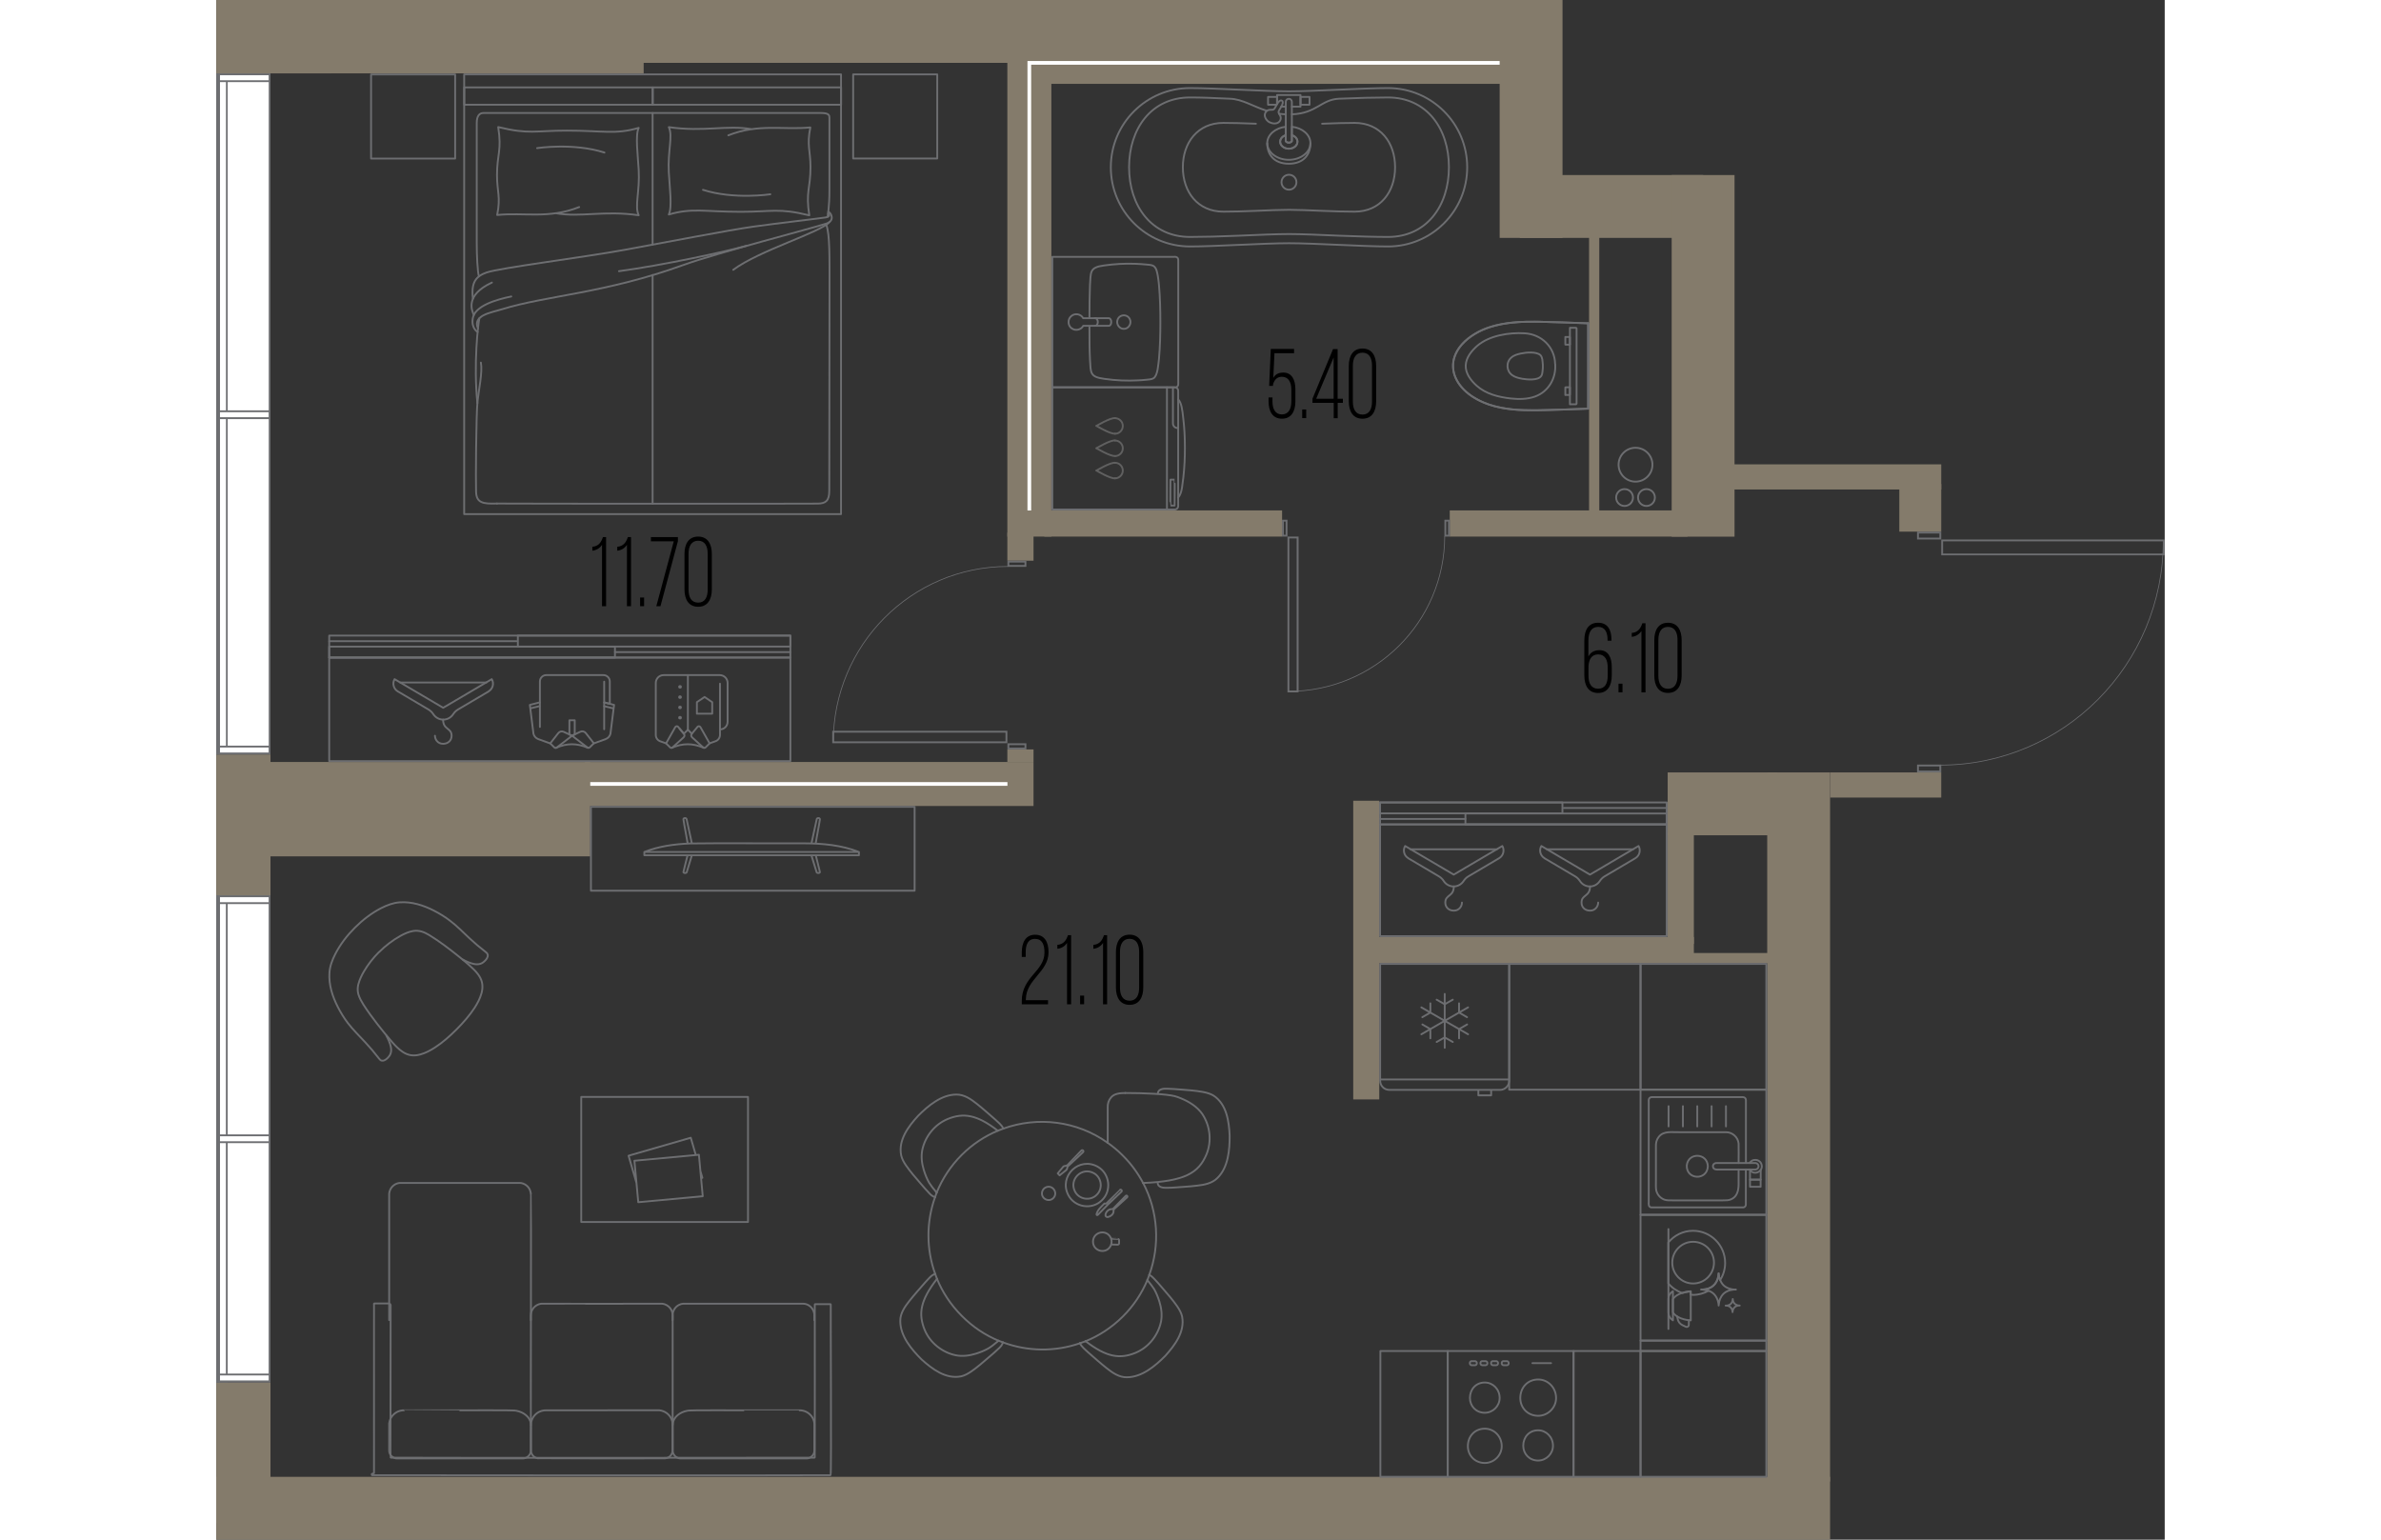 <?xml version="1.0" encoding="UTF-8"?><svg xmlns="http://www.w3.org/2000/svg" viewBox="0 0 263.47 208.2" width="883" height="571"><rect x="0" y="0" width="263.47" height="208.2" fill="#333333" stroke="none"/><defs><style>.cls-1{fill:#6d6e71;}.cls-1,.cls-2,.cls-3,.cls-4{stroke-width:0px;}.cls-2{fill:#000;}.cls-5{stroke:#606060;}.cls-5,.cls-6{stroke-linecap:round;stroke-width:.25px;}.cls-5,.cls-6,.cls-7,.cls-8{fill:none;}.cls-5,.cls-6,.cls-8{stroke-linejoin:round;}.cls-3{fill:#847b6b;}.cls-6,.cls-9,.cls-8{stroke:#6d6e71;}.cls-7{stroke:#fff;}.cls-7,.cls-9{stroke-miterlimit:10;stroke-width:.5px;}.cls-9,.cls-4{fill:#fff;}.cls-8{stroke-width:.1px;}</style></defs><g id="_стены"><rect class="cls-3" x="167.47" y="50.11" width="37.7" height="1.38" transform="translate(237.12 -135.52) rotate(90)"/><rect class="cls-3" x="199.65" y="128.86" width="10.23" height="1.38" transform="translate(409.54 259.11) rotate(180)"/><rect class="cls-3" x="0" y="186.93" width="7.33" height="19.05"/><rect class="cls-3" x="0" y="102.02" width="7.33" height="19.05"/><rect class="cls-3" x="0" y="199.7" width="218.22" height="8.5"/><rect class="cls-3" x="209.72" y="104.45" width="8.5" height="95.89"/><rect class="cls-3" x="173.54" width="8.5" height="32.17"/><rect class="cls-3" x="184.41" y="15.53" width="8.5" height="24.79" transform="translate(216.58 -160.74) rotate(90)"/><rect class="cls-3" x="196.8" y="23.67" width="8.5" height="48.9"/><rect class="cls-3" x="6.73" y="103.04" width="43.83" height="12.76"/><rect class="cls-3" x="49.85" y="103.04" width="60.66" height="5.95"/><rect class="cls-3" width="57.79" height="9.92"/><rect class="cls-3" x="7.34" y="4.25" width="8.22" height="5.67"/><rect class="cls-3" x="57.14" width="50.4" height="8.5"/><rect class="cls-3" x="106.43" width="69.51" height="8.5"/><rect class="cls-3" x="106.97" y="7.01" width="5.95" height="65.55"/><rect class="cls-3" x="112.57" y="8.51" width="62.86" height="2.83"/><rect class="cls-3" x="106.97" y="101.34" width="3.54" height="1.7"/><rect class="cls-3" x="106.97" y="72.03" width="3.54" height="3.79"/><rect class="cls-3" x="111.97" y="69.02" width="32.15" height="3.54"/><rect class="cls-3" x="166.79" y="69.02" width="32.15" height="3.54"/><rect class="cls-3" x="204.84" y="62.79" width="28.41" height="3.4"/><rect class="cls-3" x="227.58" y="65.45" width="5.67" height="6.44"/><rect class="cls-3" x="153.74" y="108.28" width="3.52" height="40.39"/><rect class="cls-3" x="156.75" y="126.71" width="43.05" height="3.54"/><rect class="cls-3" x="196.26" y="104.45" width="14.83" height="8.5"/><rect class="cls-3" x="196.26" y="112.62" width="3.54" height="15.01"/><rect class="cls-3" x="218.23" y="104.45" width="15.02" height="3.4"/></g><g id="_акустические_перегородки"><line class="cls-7" x1="50.57" y1="106.01" x2="106.98" y2="106.01"/><polyline class="cls-7" points="173.54 8.5 109.94 8.5 109.94 8.52 109.94 69.03"/></g><g id="_окна"><rect class="cls-4" x=".13" y="121.19" width="7.08" height="65.61"/><path class="cls-1" d="M.25,121.32h6.83s0,65.36,0,65.36H.25s0-65.36,0-65.36M0,121.07v65.86s7.33,0,7.33,0v-65.86s-7.33,0-7.33,0H0Z"/><rect class="cls-4" x=".13" y="121.19" width="1.3" height="65.61"/><path class="cls-1" d="M.25,121.32h1.05s0,65.36,0,65.36H.25s0-65.36,0-65.36M0,121.07v65.86s1.54,0,1.54,0v-65.86s-1.54,0-1.54,0H0Z"/><polygon class="cls-4" points=".12 186.8 .13 185.87 7.21 185.87 7.21 186.8 .12 186.8"/><path class="cls-1" d="M.25,185.99h6.83s0,.68,0,.68H.25s0-.68,0-.68M0,185.74v1.18s7.33,0,7.33,0v-1.18s-7.33,0-7.33,0H0Z"/><rect class="cls-4" x="3.2" y="118.12" width=".93" height="7.08" transform="translate(-117.99 125.2) rotate(-89.94)"/><path class="cls-1" d="M.25,121.32h6.83s0,.68,0,.68H.25s0-.68,0-.68M0,121.07v1.18s7.33,0,7.33,0v-1.18s-7.33,0-7.33,0H0Z"/><rect class="cls-4" x="3.2" y="150.45" width=".93" height="7.08" transform="translate(-150.33 157.5) rotate(-89.94)"/><path class="cls-1" d="M.25,153.65h6.83s0,.68,0,.68H.25s0-.68,0-.68M0,153.4v1.18s7.33,0,7.33,0v-1.18s-7.33,0-7.33,0H0Z"/><line class="cls-9" x1=".25" y1="186.92" x2=".25" y2="121.07"/><rect class="cls-4" x=".13" y="10.05" width="7.08" height="91.84"/><path class="cls-1" d="M.26,10.17h6.83s0,91.59,0,91.59H.25s0-91.59,0-91.59M0,9.92v92.09s7.33,0,7.33,0V9.92s-7.33,0-7.33,0H0Z"/><rect class="cls-4" x=".13" y="10.17" width="1.29" height="91.72"/><path class="cls-1" d="M.26,10.29h1.05s0,91.47,0,91.47H.25V10.29M0,10.04v91.97s1.54,0,1.54,0V10.04s-1.54,0-1.54,0H0Z"/><polygon class="cls-4" points=".12 101.89 .13 100.96 7.21 100.96 7.21 101.89 .12 101.89"/><path class="cls-1" d="M.25,101.08h6.83s0,.68,0,.68H.25s0-.68,0-.68M0,100.83v1.18s7.33,0,7.33,0v-1.18s-7.33,0-7.33,0H0Z"/><rect class="cls-4" x="3.2" y="6.97" width=".93" height="7.08" transform="translate(-6.85 14.17) rotate(-89.94)"/><path class="cls-1" d="M.25,10.17h6.83s0,.68,0,.68H.25s0-.68,0-.68M0,9.92v1.18s7.33,0,7.33,0v-1.18s-7.33,0-7.33,0H0Z"/><polygon class="cls-4" points=".12 56.55 .13 55.62 7.21 55.62 7.21 56.55 .12 56.55"/><path class="cls-1" d="M.25,55.74h6.83s0,.68,0,.68H.25s0-.68,0-.68M0,55.49v1.18s7.33,0,7.33,0v-1.18s-7.33,0-7.33,0H0Z"/><line class="cls-9" x1=".25" y1="102.01" x2=".25" y2="10.04"/></g><g id="_двери"><path class="cls-1" d="M109.29,100.76v.33h-2.06v-.33h2.06M109.54,100.51h-2.56v.83h2.56v-.83h0Z"/><path class="cls-1" d="M109.29,76.07v.33h-2.06v-.33h2.06M109.54,75.82h-2.56v.83h2.56v-.83h0Z"/><path class="cls-8" d="M107.04,76.6c-13.04,0-23.61,10.64-23.61,23.76"/><path class="cls-1" d="M83.54,99.07h23.18v1.18h-23.18v-1.18M83.29,98.82v1.68h23.68v-1.68h-23.68Z"/><path class="cls-1" d="M144.6,70.53v1.78h-.24v-1.78h.24M144.85,70.28h-.74v2.28h.74v-2.28h0Z"/><path class="cls-1" d="M166.56,70.53v1.78h-.24v-1.78h.24M166.81,70.28h-.74v2.28h.74v-2.28h0Z"/><path class="cls-8" d="M166.11,72.49c0,11.6-9.46,21-21.14,21"/><path class="cls-1" d="M146.09,72.81v20.57s-.99,0-.99,0v-20.57h.99M146.34,72.56h-1.49v21.07h1.5v-21.07h0Z"/><path class="cls-1" d="M233,72.14v.56h-2.77v-.56h2.77M233.25,71.89h-3.27v1.06h3.27v-1.06h0Z"/><path class="cls-1" d="M233,103.64v.56h-2.77v-.56h2.77M233.25,103.39h-3.27v1.06h3.27v-1.06h0Z"/><path class="cls-8" d="M233.15,103.46c16.64,0,30.13-13.58,30.13-30.32"/><path class="cls-1" d="M263.22,73.2v1.65h-29.72v-1.65h29.72M263.47,72.95h-30.22v2.14h30.22s0-2.14,0-2.14h0Z"/></g><g id="_мебель"><g id="AG-DETAILS"><g id="POLYLINE"><path class="cls-6" d="M122.72,44.47c-.57.02-1.03-.6-.87-1.16.22-.82,1.35-.91,1.69-.13.27.58-.19,1.31-.82,1.29Z"/></g></g><g id="AG-FIXTURE"><g id="POLYLINE-2"><path class="cls-6" d="M118.07,44.12c0,1.49,0,2.98.07,4.47.12,1.81-.06,2.38,1.95,2.64,1.53.22,3.08.29,4.63.2.35-.02.7-.04,1.05-.08.32-.04.66-.03.96-.2.6-.37.64-1.92.74-2.6.15-1.66.19-3.33.19-4.99,0-1.68-.04-3.36-.19-5.03-.04-.4-.08-.79-.15-1.19-.1-.49-.16-1.11-.61-1.39-.3-.15-.63-.14-.96-.18-.5-.05-1.01-.08-1.51-.1-1.4-.05-2.81.03-4.2.23-2,.26-1.77.91-1.9,2.69-.06,1.46-.06,2.92-.07,4.38"/></g><g id="POLYLINE-3"><path class="cls-6" d="M113.05,34.73v17.65s3.07,0,3.45,0c1.55,0,3.1,0,4.65,0,1.62,0,3.25,0,4.87,0,.61,0,2.65,0,3.27,0,.14,0,.27,0,.41,0,.23,0,.4-.23.38-.46,0-3.91,0-7.65,0-11.57,0-1.26,0-2.52,0-3.78,0-.55,0-.66,0-1.21,0-.16.02-.33-.08-.47-.11-.15-.3-.18-.47-.16-.28,0-.56,0-.84,0-.77,0-2.96,0-3.73,0-3.36,0-11.9,0-11.9,0Z"/></g></g><path class="cls-6" d="M115.69,44.42c-.57-.38-.6-1.27-.06-1.69.48-.42,1.3-.27,1.59.3h3.46c.45,0,.45,1.03,0,1.03h-3.45c-.28.54-1.05.72-1.54.35Z"/><path class="cls-6" d="M118.82,43.03c.51,0,.51,1.03,0,1.03"/><g id="AG-FIXTURE-2"><g id="POLYLINE-4"><path class="cls-6" d="M130.07,54.01c0,3.96,0,7.93,0,11.89,0,.57,0,1.14,0,1.71,0,.27,0,.54,0,.81,0,.28-.24.51-.52.48-2.5,0-7.46,0-7.46,0,0,0-6.15,0-9.04,0v-16.53c.29,0,1.11,0,1.39,0,1.28,0,2.55,0,3.83,0,2.56,0,5.12,0,7.67,0,1.23,0,2.37,0,3.61,0,.43,0,.56.29.52.68,0,.32,0,.64,0,.95Z"/></g><g id="POLYLINE-5"><line class="cls-6" x1="128.55" y1="68.9" x2="128.55" y2="52.37"/></g><g id="POLYLINE-6"><path class="cls-6" d="M130.07,54.01c.27.27.39.68.47,1.04.1.45.15.92.2,1.38.17,1.36.24,2.73.24,4.11,0,1.33-.06,2.67-.21,3.99-.05.46-.11.93-.18,1.39-.08.47-.19,1-.53,1.36"/></g></g><path class="cls-6" d="M129.98,57.88c-.34,0-.62-.28-.62-.62v-4.84"/><path class="cls-6" d="M129.02,64.87s-.03,3.49.01,3.49c0,0,.55,0,.55,0,0,0,.01,0,.01-.01-.01-.02.03-3.49-.01-3.49,0,0-.55,0-.55,0,0,0-.01,0-.01.01Z"/><path class="cls-5" d="M121.53,56.55c.58,0,1.05.47,1.05,1.05,0,.58-.47,1.05-1.05,1.05"/><path class="cls-5" d="M119.02,57.59s1.88-1.13,2.52-1.05"/><path class="cls-5" d="M119.02,57.59s1.88,1.13,2.52,1.05"/><path class="cls-5" d="M121.53,59.57c.58,0,1.05.47,1.05,1.05,0,.58-.47,1.05-1.05,1.05"/><path class="cls-5" d="M119.02,60.61s1.88-1.13,2.52-1.05"/><path class="cls-5" d="M119.02,60.61s1.88,1.13,2.52,1.05"/><path class="cls-5" d="M121.53,62.58c.58,0,1.05.47,1.05,1.05,0,.58-.47,1.05-1.05,1.05"/><path class="cls-5" d="M119.02,63.63s1.88-1.13,2.52-1.05"/><path class="cls-5" d="M119.02,63.63s1.88,1.13,2.52,1.05"/><path class="cls-6" d="M149.53,16.73c1.63-.07,3.31-.11,4.4-.11,3.47,0,5.47,2.67,5.47,6s-2,6-5.47,6c-1.09,0-2.78-.04-4.4-.11-1.65-.07-3.35-.14-4.47-.14s-2.83.07-4.48.14c-1.63.07-3.31.11-4.41.11-3.47,0-5.47-2.68-5.47-6s2-6,5.47-6c1.09,0,2.78.04,4.41.11"/><path class="cls-6" d="M169.15,22.62h0c0,5.92-4.8,10.71-10.71,10.71-3.34,0-10.03-.44-13.38-.44s-10.04.44-13.39.44c-5.92,0-10.71-4.8-10.71-10.71h0c0-5.92,4.8-10.71,10.71-10.71,3.35,0,10.04.44,13.39.44s10.03-.44,13.38-.44c5.92,0,10.71,4.8,10.71,10.71h0Z"/><path class="cls-6" d="M145.44,15.46c3.35-.13,3.97-2,6.36-2.11,2.45-.11,4.99-.17,6.64-.17,5.23,0,8.24,4.2,8.24,9.43s-3.02,9.43-8.24,9.43c-1.65,0-4.18-.07-6.64-.17-2.48-.11-5.04-.22-6.74-.22s-4.27.11-6.75.22c-2.45.11-4.99.17-6.64.17-5.22,0-8.24-4.21-8.24-9.43s3.02-9.43,8.24-9.43c1.65,0,2.95.06,5.41.17,1.7.07,3.08,1.03,4.96,1.63"/><path class="cls-6" d="M143.72,15.38c.29.04.59.07.9.08"/><polygon class="cls-6" points="143.44 14.06 143.37 14.16 142.22 14.16 142.22 13.11 143.44 13.11 143.44 14.06"/><polyline class="cls-6" points="143.44 14.02 143.44 12.85 146.61 12.85 146.61 14.42 145.44 14.42"/><line class="cls-6" x1="144.62" y1="14.42" x2="144" y2="14.42"/><path class="cls-6" d="M145.44,17.14v1.14c.44.14.76.48.76.88,0,.53-.52.95-1.17.95s-1.17-.43-1.17-.95c0-.41.32-.75.76-.88v-1.14c-1.42.16-2.51,1.09-2.51,2.22,0,1.24,1.31,2.25,2.92,2.25s2.92-1.01,2.92-2.25c0-1.14-1.09-2.07-2.51-2.22Z"/><path class="cls-6" d="M145.03,19.29c-.33,0-.41-.21-.41-.21v-.8c-.44.14-.76.48-.76.88,0,.53.52.95,1.17.95s1.17-.43,1.17-.95c0-.41-.32-.75-.76-.88v.8s-.08.21-.41.21Z"/><path class="cls-6" d="M145.03,13.36c-.23,0-.41.18-.41.41v5.31s.08.21.41.21.41-.21.41-.21v-5.31c0-.23-.18-.41-.41-.41Z"/><path class="cls-6" d="M142.42,16.52c.44.25,1.14.29,1.43-.21.29-.51-.19-.89-.21-1.12-.02-.22.18-.41.36-.74s.33-.71.09-.84c-.24-.14-.48.19-.68.51s-.26.59-.46.69c-.21.1-.78-.12-1.07.39s.1,1.09.54,1.34Z"/><path class="cls-6" d="M142.11,19.37c0,1.53.92,2.77,2.92,2.77s2.92-1.24,2.92-2.77"/><rect class="cls-6" x="146.61" y="13.11" width="1.22" height="1.05"/><circle class="cls-6" cx="145.05" cy="24.64" r="1.01"/><g id="POLYLINE-7"><line class="cls-6" x1="185.52" y1="43.72" x2="185.52" y2="55.26"/></g><g id="POLYLINE-8"><path class="cls-6" d="M179.37,49.26c-.04-.42-.02-.9-.31-1.23-.54-.51-1.95-.38-2.63-.23-.46.1-.94.22-1.3.54-.76.63-.69,1.86.13,2.41.38.27.88.38,1.34.47.66.11,2.11.25,2.55-.36.12-.17.16-.38.18-.59.04-.33.07-.67.05-1Z"/></g><g id="POLYLINE-9"><path class="cls-6" d="M181.04,49.21c-.05-2.3-1.86-4.02-4.13-4.14-2.07-.13-4.74.29-6.36,1.66-.79.69-1.55,1.59-1.6,2.68-.04,1.09.69,2.03,1.46,2.73,1.25,1.13,2.95,1.55,4.59,1.74,1.11.12,2.27.12,3.33-.26,1.84-.68,2.86-2.48,2.72-4.4Z"/></g><g id="POLYLINE-10"><path class="cls-6" d="M185.52,43.72c-2.29-.08-4.58-.17-6.86-.22-2.15-.02-4.35.07-6.41.73-2.73.83-5.81,3.29-4.82,6.46.71,2.05,2.71,3.35,4.68,4.02,2.09.7,4.32.8,6.51.77,2.3-.04,4.61-.14,6.9-.22.02-3.84,0-7.7,0-11.54Z"/></g><g id="POLYLINE-11"><path class="cls-6" d="M185.52,43.72c-2.17-.07-4.34-.17-6.51-.21-2.69-.05-5.49.04-7.97,1.18-5.75,2.76-4.64,8.06,1.01,10,2,.68,4.14.8,6.24.79,2.41-.02,4.82-.14,7.23-.22"/></g><g id="POLYLINE-12"><line class="cls-6" x1="185.52" y1="55.26" x2="185.52" y2="43.72"/></g><path class="cls-6" d="M183.94,54.59v-10.2s-.04-.07-.09-.07h-.81s0,10.35,0,10.35h.81s.09-.03.09-.07Z"/><g id="POLYLINE-13"><path class="cls-6" d="M182.42,53.42c0-.34,0-.69,0-1.03.01-.03,0-.01.03-.02.14-.01.29,0,.43,0,.03,0,.13-.02.16,0,.03.02,0,.15,0,.18v.82s0,.03-.01.04c-.2,0-.4,0-.6,0Z"/></g><g id="POLYLINE-14"><path class="cls-6" d="M182.42,45.56c0,.34,0,.69,0,1.03.01.03,0,.01.03.02.14.01.29,0,.43,0,.03,0,.13.02.16,0,.03-.02,0-.15,0-.18v-.82s0-.03-.01-.04c-.2,0-.4,0-.6,0Z"/></g><g id="AG-FURNITURE"><g id="POLYLINE-16"><path class="cls-6" d="M22.01,128.73c-.79.79-1.49,1.68-2.05,2.64-.31.53-.58,1.09-.74,1.69-.01.05-.03.11-.04.16-.07.34-.08.7-.01,1.04.01.07.03.14.05.21.15.5.42.96.69,1.4.54.84,1.19,1.73,1.8,2.52.65.84,1.39,1.76,2.09,2.55.42.47.86.94,1.39,1.29.32.22.69.38,1.07.45.44.08.9.03,1.33-.09.7-.19,1.35-.54,1.96-.93,1.07-.69,2.03-1.55,2.93-2.45.9-.9,1.75-1.87,2.45-2.93.39-.61.74-1.26.93-1.96.11-.39.16-.81.11-1.22-.04-.36-.17-.7-.35-1.01-.25-.43-.59-.8-.95-1.14-.55-.53-1.21-1.07-1.81-1.56-1.29-1.03-2.66-2.09-4.07-2.95-.33-.19-.68-.38-1.05-.48-.35-.1-.73-.13-1.1-.07-.03,0-.08.01-.1.02-.58.11-1.12.36-1.63.64-1.06.59-2.04,1.34-2.9,2.2Z"/></g><g id="POLYLINE-17"><path class="cls-6" d="M33.32,129.75c.46.25.94.47,1.46.59.31.07.65.09.96-.02.11-.04.22-.1.31-.16.22-.16.43-.36.56-.6.01-.02.02-.05.03-.07,0-.01.01-.03.02-.04,0-.03.02-.05.03-.08.01-.05.02-.09.02-.13,0-.04,0-.08,0-.12,0,0,0,0,0,0-.01-.05-.03-.1-.06-.15h0s-.01-.03-.02-.04c0,0,0-.01-.01-.02,0,0-.01-.02-.02-.02,0,0-.02-.02-.02-.02-.06-.06-.12-.11-.18-.16-.73-.56-1.5-1.21-2.17-1.84-.75-.71-1.78-1.74-2.6-2.35-.67-.52-1.42-.98-2.18-1.37-1.43-.73-3.03-1.25-4.66-1.13-.88.06-1.71.39-2.49.78-1.32.68-2.51,1.6-3.56,2.65-1.05,1.05-1.97,2.24-2.65,3.56-.41.8-.74,1.66-.79,2.57-.1,1.6.41,3.17,1.13,4.58.39.76.84,1.5,1.36,2.18.61.81,1.65,1.85,2.35,2.6.63.67,1.28,1.44,1.84,2.17.05.06.1.13.16.18,0,0,.02.02.02.02,0,0,.02.01.02.02,0,0,.01,0,.02.01,0,0,.03.02.03.02h0s0,.01,0,.01c0,0,0,0,0,0,.06.04.13.05.19.06.04,0,.08,0,.11,0,.02,0,.04,0,.06-.01.01,0,.02,0,.03,0,.03,0,.05-.02.08-.03.01,0,.03-.01.04-.02.02-.01.05-.02.07-.03.24-.13.44-.34.6-.56.07-.1.12-.2.16-.31.11-.31.09-.64.02-.96-.11-.51-.34-.99-.59-1.46"/></g></g><path class="cls-6" d="M71.9,148.33v16.91s-22.55,0-22.55,0v-16.91s22.55,0,22.55,0ZM65.78,161.76l-.52-5.61-8.72.81.52,5.61,8.72-.81ZM65.55,159.32l.18-.05-.27-.93.09.98ZM64.16,153.85l-8.41,2.43,1.07,3.69-.28-3.01,8.3-.77-.68-2.34Z"/><path class="cls-6" d="M80.87,178.51c0-.15.01-.69-.01-.84-.02-.13-.05-.26-.1-.39-.2-.5-.67-.89-1.2-.97-.08-.01-.17-.02-.25-.02-.04,0-16,0-16.04,0-.05,0-.1,0-.14,0-.19.02-.38.07-.55.16-.27.13-.49.34-.65.6-.09.15-.15.31-.19.47-.02.07-.03.15-.03.22,0,.03,0,.07,0,.11,0,.02,0,14.83,0,14.84"/><path class="cls-6" d="M71.41,190.71c-.29.02-7.61-.06-7.7.06,0,0-.03,0-.03,0-.47.09-.92.28-1.29.59-.34.28-.6.67-.66,1.11,0,.06-.01.12-.02.18,0,.01,0,.03,0,.04,0,.04,0,3.43,0,3.47,0,.09.02.19.05.28.11.37.42.66.79.75.07.02.14.03.21.03.11,0,16.97,0,17.07,0,.13,0,.25-.03.37-.08.21-.09.4-.25.52-.44.11-.17.16-.37.16-.58,0-.04,0-3.43,0-3.47,0-.05,0-.11,0-.16-.02-.18-.06-.36-.13-.53-.22-.54-.68-.97-1.23-1.15-.15-.05-.31-.08-.47-.1-.05,0-.11,0-.16,0,0-.01-7.46,0-7.46,0h0Z"/><path class="cls-6" d="M23.38,178.51c0-.1,0-16.99,0-17.08,0-.11.03-.22.06-.33.1-.37.35-.69.67-.9.21-.13.46-.22.71-.24.05,0,.09,0,.14,0,.11,0,16.01,0,16.11,0,.14,0,.27.04.4.08.32.11.6.32.79.6.13.19.22.42.26.65.01.06.02.13.02.2.05.06-.03,31.15,0,31.21"/><path class="cls-6" d="M32.85,190.71c.29.02,7.61-.06,7.7.06,0,0,.03,0,.03,0,.47.09.92.28,1.29.59.34.28.61.68.66,1.13.03.05,0,3.56.01,3.68,0,.09-.02.19-.05.28-.11.37-.43.66-.81.74-.06.01-.13.02-.19.03-.13,0-16.96,0-17.08,0-.12,0-.24-.03-.35-.08-.21-.09-.4-.25-.52-.44-.11-.17-.16-.37-.16-.58,0-.04,0-3.43,0-3.47,0-.05,0-.11,0-.16.02-.18.06-.36.13-.53.22-.54.68-.97,1.23-1.15.15-.05.31-.08.47-.1.05,0,.11,0,.16,0,0-.01,7.46,0,7.46,0h0Z"/><path class="cls-6" d="M52.91,190.71s-8.35,0-8.38,0c-.06,0-.12,0-.18.01-.15.02-.3.05-.45.1-.67.22-1.19.82-1.32,1.51-.06.16-.03,3.61-.03,3.86,0,.14.04.27.1.39.13.28.38.49.66.58.08.03.17.04.25.05.03.02,17,0,17.05,0,.24,0,.49-.09.68-.24.2-.16.33-.37.39-.62.02-.08.03-.16.03-.24v-3.43s0-.08,0-.11c0-.04,0-.09-.01-.14-.08-.71-.58-1.33-1.24-1.59-.18-.07-.37-.12-.56-.14-.05,0-.11,0-.16,0-.04,0-6.77,0-6.82,0Z"/><path class="cls-6" d="M61.71,178.51c0-.23.02-.74-.03-.96-.07-.35-.26-.66-.53-.89-.14-.12-.31-.21-.48-.28-.13-.05-.27-.07-.4-.09-.03,0-.07,0-.11,0-.02,0-10.15.02-10.18.01"/><path class="cls-6" d="M42.54,178.51c0-.23-.02-.74.03-.96.07-.35.26-.66.53-.89.14-.12.31-.21.48-.28.13-.05.27-.07.4-.09.03,0,.07,0,.11,0,.02,0,10.82.02,10.84.01"/><path class="cls-6" d="M21.03,199.32s0,.01,0,.01c0,0,0,.01,0,.01,0,0,0,.01,0,.01,0,0,0,.01,0,.01,0,0,0,.01,0,.01,0,0,0,.01,0,.01,0,0,0,.01,0,.01,0,0,0,.01,0,.01,0,0,0,.01,0,.01,0,0,0,.01,0,.01,0,.01,0,.01,0,.01,0,.01,0,.01,0,.01,0,.01.01.01.01.01,0,0,.01.01.01.01,0,0,.01.01.01.01.01,0,.01.01.01.01.01,0,.01,0,.01,0,.01,0,.01,0,.01,0,0,0,.01,0,.01,0,0,0,.01,0,.01,0,0,0,.01,0,.01,0,0,0,.01,0,.01,0,4,.02,57.85.04,61.85,0,0,0,0,0,.01,0,0,0,0,0,.01,0,0,0,0,0,.01,0,0,0,0,0,.01,0,0,0,0,0,.01,0,0,0,0,0,.01-.01,0,0,0,0,.01-.01,0,0,0,0,.01-.01,0,0,0,0,.01-.01,0,0,0,0,0-.01,0,0,0,0,0-.01,0,0,0,0,0-.01.12-.18-.01-22.76.02-22.96,0,0,0,0,0-.01,0,0,0,0,0-.01,0,0,0,0,0-.01,0,0,0,0,0-.01,0,0,0,0,0-.01,0,0,0,0,0-.01,0,0,0,0-.01-.01,0,0,0,0-.01-.01,0,0,0,0-.01-.01,0,0,0,0-.01-.01,0,0,0,0-.01,0,0,0,0,0-.01,0,0,0,0,0-.01,0,0,0,0,0-.01,0,0,0,0,0-.01,0,0,0,0,0-.01,0,0,0,0,0-.01,0,0,0,0,0-.01,0,0,0,0,0-.01,0,0,0,0,0-.01,0,0,0,0,0-.01,0,0,0,0,0-.01,0,0,0,0,0-.01,0h-1.82s0,0-.01,0c0,0,0,0-.01,0,0,0,0,0-.01,0,0,0,0,0-.01,0,0,0,0,0-.01,0,0,0,0,0-.01,0,0,0,0,0-.01,0,0,0,0,0-.01,0,0,0,0,0-.01,0,0,0,0,0-.01,0,0,0,0,0-.01,0,0,0,0,0-.01,0,0,0,0,0-.01,0,0,0,0,0-.01.01,0,0,0,0-.01.01,0,0,0,0-.01.01,0,0,0,0-.01.01,0,0,0,0,0,.01,0,0,0,0,0,.01,0,0,0,0,0,.01,0,0,0,0,0,.01,0,0,0,0,0,.01,0,0,0,0,0,.01,0,0,0,0,0,.01,0,0,0,0,0,.01,0,0,0,0,0,.01,0,0,0,0,0,.01,0,0,0,0,0,.01,0,0,0,0,0,.01,0,0,0,0,0,.01-.01.07.02,20.42,0,20.48,0,0,0,0,0,.01,0,0,0,0,0,.01,0,0,0,0,0,.01,0,0,0,0,0,.01,0,0,0,0,0,.01,0,0,0,0,0,.01,0,0,0,0,0,.01,0,0,0,0-.01.01,0,0,0,0-.01.01,0,0,0,0-.01.01,0,0,0,0-.01.01,0,0,0,0-.01,0,0,0,0,0-.01,0,0,0,0,0-.01,0,0,0,0,0-.01,0,0,0,0,0-.01,0,0,0,0,0-.01,0-14.3.01-42.88.05-57.17,0,0,0-.01,0-.01,0,0,0-.01,0-.01,0-.01,0-.01,0-.01,0-.01,0-.01,0-.01,0-.01,0-.01-.01-.01-.01,0,0-.01-.01-.01-.01,0,0-.01-.01-.01-.01,0-.01-.01-.01-.01-.01,0-.01,0-.01,0-.01,0-.01,0-.01,0-.01,0,0,0-.01,0-.01,0,0,0-.01,0-.01,0,0,0-.01,0-.01,0,0,0-.01,0-.01,0,0,0-.01,0-.01,0,0,0-.01,0-.01-.05-.07.02-20.42,0-20.49-.01-.14-.13-.24-.26-.24h-1.82s-.01,0-.01,0c0,0-.01,0-.01,0,0,0-.01,0-.01,0,0,0-.01,0-.01,0,0,0-.01,0-.01,0,0,0-.01,0-.01,0,0,0-.01,0-.01,0,0,0-.01,0-.01,0,0,0-.01,0-.01,0,0,0-.01,0-.01,0,0,0-.01,0-.01,0-.01,0-.01,0-.01,0-.01,0-.01,0-.01,0-.01,0-.01.01-.01.01,0,0-.01.01-.01.01,0,0-.01.01-.01.01,0,.01-.01.01-.01.01,0,.01,0,.01,0,.01,0,.01,0,.01,0,.01,0,0,0,.01,0,.01,0,0,0,.01,0,.01,0,0,0,.01,0,.01,0,0,0,.01,0,.01,0,0,0,.01,0,.01,0,0,0,.01,0,.01,0,0,0,.01,0,.01,0,0,0,.01,0,.01,0,0,0,.01,0,.01-.01.03,0,22.75,0,22.79Z"/><path class="cls-6" d="M125.9,173.1c.4.49.73.91.92,1.22.3.53.53,1.11.71,1.69.27.87.39,1.8.22,2.7-.39,1.87-1.69,3.5-3.46,4.23-2.08.84-3.88.63-6.74-1.58"/><path class="cls-6" d="M126.16,172.4c.25.11.48.32.65.51.4.41.77.85,1.14,1.28.69.8,1.39,1.59,1.99,2.46.29.43.55.88.66,1.38.4,2.06-.99,3.89-2.29,5.33-1.36,1.37-3.16,2.88-5.19,2.88-1.04.02-1.94-.61-2.72-1.23-.43-.34-.84-.69-1.26-1.05-.42-.36-.84-.73-1.26-1.1-.3-.3-.92-.76-1.09-1.24"/><path class="cls-6" d="M105.68,152.9c-2.87-2.22-4.68-2.43-6.76-1.59-1.77.73-3.08,2.36-3.46,4.23-.17.9-.05,1.83.22,2.7.18.58.41,1.16.71,1.69.21.34.57.81,1.02,1.35"/><path class="cls-6" d="M106.42,152.62c-.17-.48-.79-.93-1.09-1.23-.42-.37-.84-.73-1.26-1.1-.41-.36-.83-.71-1.26-1.05-.78-.62-1.68-1.24-2.72-1.23-2.03,0-3.83,1.51-5.19,2.88-1.31,1.43-2.7,3.27-2.29,5.33.11.5.37.96.66,1.38.6.87,1.3,1.66,1.99,2.46.38.43.74.87,1.14,1.28.19.22.49.47.8.54"/><path class="cls-6" d="M105.78,181.3c-.55.46-1.03.84-1.38,1.04-.53.3-1.11.53-1.69.71-.87.27-1.8.39-2.7.22-1.87-.39-3.5-1.69-4.23-3.46-.85-2.11-.62-3.93,1.68-6.88"/><path class="cls-6" d="M106.37,181.52c-.07.31-.32.61-.55.81-.41.4-.85.77-1.28,1.14-.8.69-1.59,1.39-2.46,1.99-.43.29-.88.55-1.38.66-2.06.4-3.89-.99-5.33-2.29-1.37-1.36-2.88-3.16-2.88-5.19-.02-1.04.61-1.94,1.23-2.72.34-.43.69-.84,1.05-1.26.36-.42.73-.84,1.1-1.26.33-.33.84-1.04,1.36-1.13"/><path class="cls-6" d="M122.91,147.8c-.66.01-1.47.06-1.91.59-.33.38-.48.86-.46,1.35,0,.8,0,1.6,0,2.4,0,.8,0,1.6,0,2.4"/><path class="cls-6" d="M122.91,147.8c2.62,0,5.52.14,6.67.42.29.07.58.19.86.3,1.12.46,2.21,1.13,2.91,2.15,1.05,1.6,1.28,3.66.54,5.44-1.07,2.52-2.95,3.63-8.57,3.86"/><path class="cls-6" d="M127.3,159.96c0,.59.75.68,1.21.66.83,0,1.65-.09,2.47-.14.54-.04,1.09-.08,1.63-.15.99-.11,2.07-.31,2.79-1.06,1.44-1.43,1.64-3.78,1.63-5.71-.09-1.94-.41-4.22-2.15-5.39-.43-.27-.94-.41-1.45-.51-1.04-.19-2.1-.26-3.15-.34-.57-.04-1.14-.09-1.71-.1-.48-.03-1.24.04-1.25.65"/><path class="cls-6" d="M120.53,154.53c.7.5,1.38,1.05,2,1.68l.1.1c1.11,1.11,2,2.35,2.7,3.67"/><path class="cls-6" d="M105.68,152.9c.24-.1.49-.19.74-.28"/><path class="cls-6" d="M126.16,172.4c1.47-4.04,1.2-8.58-.83-12.43"/><path class="cls-6" d="M105.78,181.3c-1.79-.75-3.47-1.85-4.93-3.32l-.09-.09c-1.46-1.47-2.56-3.15-3.3-4.95"/><path class="cls-6" d="M97.46,172.94c-.09-.22-.17-.44-.25-.67"/><path class="cls-6" d="M125.9,173.1c.1-.23.18-.47.26-.7"/><path class="cls-6" d="M97.21,172.27c-1.21-3.35-1.21-7.02-.02-10.38"/><path class="cls-6" d="M125.9,173.1c-.75,1.79-1.85,3.47-3.32,4.93-1.49,1.48-3.21,2.6-5.04,3.34"/><path class="cls-6" d="M106.37,181.52c-.2-.07-.39-.14-.58-.22"/><path class="cls-6" d="M97.41,161.28c-.08.2-.14.41-.22.61"/><path class="cls-6" d="M116.78,181.64c.25-.09.51-.17.76-.27"/><path class="cls-6" d="M120.53,154.53c-4.16-2.96-9.45-3.6-14.11-1.91"/><path class="cls-6" d="M105.68,152.9c-1.77.74-3.43,1.83-4.87,3.26-1.51,1.51-2.65,3.25-3.4,5.12"/><path class="cls-6" d="M106.37,181.52c3.35,1.25,7.04,1.29,10.42.12"/><g id="_2D_AG-DETAILS-DIAGRAM"><g id="POLYLINE-18"><path class="cls-6" d="M119.04,161.58c-.86.86-2.38.62-2.93-.47-.84-1.65.95-3.37,2.57-2.46,1.05.59,1.24,2.1.36,2.93h0Z"/></g></g><g id="POLYLINE-19"><path class="cls-6" d="M113.18,162.02c-.7.67-1.81-.07-1.47-.97.09-.24.29-.43.53-.52.91-.32,1.62.82.93,1.5Z"/></g><g id="POLYLINE-20"><path class="cls-6" d="M121.09,167.51s.82.01.82.02c.09,0,.18.09.17.18v.42c0,.09-.09.18-.18.18,0,0-.82-.02-.82-.02"/></g><g id="POLYLINE-21"><path class="cls-6" d="M118.55,167.89c0,1.35,1.81,1.77,2.4.55.15-.33.16-.71.01-1.04-.55-1.23-2.38-.86-2.41.49Z"/></g><g id="POLYLINE-22"><path class="cls-6" d="M121.32,163.82c0-.09.01-.2.08-.27.01,0,1.77-1.65,1.78-1.66.05-.05.05-.12,0-.17,0,0,0,0,0,0-.05-.06-.14-.07-.19-.02,0,0-1.7,1.73-1.7,1.73-.11.1-.27.06-.4.09-.35.1-.67.47-.65.84.02.18.22.25.38.2.34-.09.69-.37.71-.74Z"/></g><g id="POLYLINE-23"><path class="cls-6" d="M120.09,162.74s.02-.01.03,0c.1.04.21.03.28-.05,0,0,1.77-1.78,1.78-1.78.14-.14.37.09.22.23,0,0-1.84,1.75-1.84,1.75-.36.35-1.01,1.03-1.37,1.4-.07.07-.19,0-.16-.1.14-.6.66-1.02,1.07-1.45Z"/></g><g id="POLYLINE-24"><path class="cls-6" d="M114.04,158.93h0s0,0,0,0c.05-.04.83-.65.86-.68.09-.07.15-.17.16-.28,0-.1.04-.2.11-.27,0,0,2.03-1.89,2.04-1.9.07-.06.06-.18-.01-.23-.06-.06-.15-.06-.21,0,0,0-1.95,1.98-1.95,1.99-.16.15-.42.05-.55.25-.01.02-.68.81-.71.86,0,0,.26.27.26.27Z"/></g><g id="POLYLINE-25"><path class="cls-6" d="M119.75,162.31c-1.34,1.34-3.7.96-4.55-.73-1.3-2.56,1.48-5.22,3.99-3.81,1.63.92,1.92,3.26.56,4.54Z"/></g><rect class="cls-6" x="157.37" y="108.51" width="38.76" height="2.97"/><rect class="cls-6" x="157.37" y="111.48" width="38.76" height="15.11"/><path class="cls-6" d="M168.91,110.74h-11.55s11.55,0,11.55,0Z"/><path class="cls-6" d="M196.13,109.26h-13.92s13.92,0,13.92,0Z"/><rect class="cls-6" x="157.36" y="108.51" width="24.67" height="1.48"/><rect class="cls-6" x="168.91" y="110" width="27.21" height="1.48"/><path class="cls-6" d="M186.86,122.05c0,.5-.38,1.09-1.09,1.09s-1.16-.47-1.16-1.09c0-1.1,1.15-.78,1.15-2.18"/><path class="cls-6" d="M179.59,116.05l4.15,2.45c.27.16.49.38.66.64.28.44.78.73,1.34.73s1.05-.29,1.34-.73c.17-.26.39-.48.66-.64l4.15-2.45c.57-.34.76-1.08.43-1.65l-6.57,3.87-6.57-3.87h0c-.34.57-.15,1.31.43,1.65Z"/><line class="cls-6" x1="179.92" y1="114.85" x2="191.57" y2="114.85"/><path class="cls-6" d="M168.44,122.05c0,.5-.38,1.09-1.09,1.09s-1.16-.47-1.16-1.09c0-1.1,1.15-.78,1.15-2.18"/><path class="cls-6" d="M161.17,116.05l4.15,2.45c.27.16.49.38.66.64.28.44.78.73,1.34.73s1.05-.29,1.34-.73c.17-.26.39-.48.66-.64l4.15-2.45c.57-.34.76-1.08.43-1.65l-6.57,3.87-6.57-3.87h0c-.34.57-.15,1.31.43,1.65Z"/><line class="cls-6" x1="161.49" y1="114.85" x2="173.14" y2="114.85"/><path class="cls-6" d="M94.43,120.44h-43.77v-11.34h43.77v11.34ZM86.9,115.21v.44s-29.02,0-29.02,0v-.44s29.02,0,29.02,0ZM64.04,114.06c-2.09.09-4.2.37-6.16,1.15,9.31,0,19.79,0,29.02,0-2.35-.93-4.92-1.16-7.43-1.17-3.37.02-12.07-.04-15.43.02ZM81.05,114.05c.1-.56.2-1.12.3-1.68.09-.51.2-1.02.27-1.54.03-.19-.16-.25-.31-.19-.12.04-.13.17-.15.28-.23,1.05-.45,2.08-.68,3.13M81.06,115.65c.18.75.39,1.5.56,2.25.03.14-.17.18-.33.14-.12-.03-.13-.15-.15-.22-.22-.73-.44-1.44-.67-2.17M63.73,115.65c-.18.75-.39,1.5-.56,2.25-.03.14.17.18.33.14.12-.03.13-.15.15-.22.22-.73.44-1.44.66-2.17M63.74,114.05c-.1-.56-.2-1.12-.3-1.68-.09-.51-.2-1.02-.27-1.54-.03-.19.16-.25.31-.19.12.04.13.17.15.28.23,1.05.45,2.08.68,3.13"/><rect class="cls-6" x="15.27" y="85.95" width="62.36" height="2.97"/><rect class="cls-6" x="15.27" y="88.92" width="62.36" height="14"/><path class="cls-6" d="M53.91,88.18h23.72s-23.72,0-23.72,0Z"/><path class="cls-6" d="M15.27,86.7h25.34s-25.34,0-25.34,0Z"/><rect class="cls-6" x="40.78" y="85.95" width="36.85" height="1.48"/><rect class="cls-6" x="15.27" y="87.44" width="38.64" height="1.48"/><path class="cls-6" d="M29.57,99.49c0,.5.38,1.09,1.09,1.09s1.16-.47,1.16-1.09c0-1.1-1.15-.78-1.15-2.18"/><path class="cls-6" d="M36.84,93.49l-4.15,2.45c-.27.16-.49.38-.66.64-.28.44-.78.73-1.34.73s-1.05-.29-1.34-.73c-.17-.26-.39-.48-.66-.64l-4.15-2.45c-.57-.34-.76-1.08-.43-1.65l6.57,3.87,6.57-3.87h0c.34.57.15,1.31-.43,1.65Z"/><line class="cls-6" x1="36.52" y1="92.29" x2="24.87" y2="92.29"/><path class="cls-6" d="M60.82,100.52l-.79-.28c-.36-.13-.6-.47-.6-.85v-7.04c0-.58.47-1.06,1.06-1.06h7.59c.58,0,1.06.47,1.06,1.06v5.26c0,.57-.46,1.02-1.02,1.02h0"/><path class="cls-6" d="M68.11,92.45v6.93c0,.38-.24.72-.6.85l-.79.28"/><path class="cls-6" d="M65.86,101.09l-1.52-1.38c-.14-.13-.16-.35-.04-.49l.79-.95c.12-.11.3-.08.38.06l1.24,2.19-.55.55c-.08.08-.21.09-.3.02Z"/><path class="cls-6" d="M61.37,101.07l-.55-.55,1.24-2.19c.08-.14.26-.17.38-.06l.79.95c.12.15.11.36-.04.49l-1.52,1.38c-.09.07-.22.06-.3-.02Z"/><path class="cls-6" d="M61.61,101.12c1.46-.63,2.75-.65,4.3,0"/><polyline class="cls-6" points="63.77 91.29 63.77 98.68 63.22 99.22 62.65 98.53"/><polygon class="cls-6" points="67.06 94.95 66.03 94.25 64.99 94.95 64.99 96.51 67.06 96.51 67.06 94.95"/><circle class="cls-6" cx="62.71" cy="97.05" r=".12"/><circle class="cls-6" cx="62.71" cy="95.66" r=".12"/><circle class="cls-6" cx="62.71" cy="94.27" r=".12"/><circle class="cls-6" cx="62.71" cy="92.88" r=".12"/><line class="cls-6" x1="63.77" y1="98.68" x2="64.31" y2="99.22"/><path class="cls-6" d="M43.76,98.3v-6.15c0-.47.38-.86.86-.86h7.73c.47,0,.86.38.86.86v3.03s-.75-.19-.75-.19"/><path class="cls-6" d="M51.06,100.52l1.58-.57c.33-.12.58-.39.66-.73l.49-3.9-1.33-.34"/><path class="cls-6" d="M45.13,100.52l-1.58-.57c-.33-.12-.58-.39-.66-.73l-.49-3.9,1.33-.34"/><line class="cls-6" x1="52.45" y1="92.18" x2="52.45" y2="98.61"/><path class="cls-6" d="M50.2,101.09l-2.1-1.61,1.13-.53c.25-.12.55-.05.73.17l1.09,1.39-.55.55c-.08.08-.21.09-.3.02Z"/><path class="cls-6" d="M45.71,101.07l-.55-.55,1.09-1.39c.17-.22.47-.29.73-.17l1.13.53-2.09,1.61c-.09.07-.22.06-.3-.02Z"/><path class="cls-6" d="M45.95,101.12c1.46-.63,2.75-.65,4.3,0"/><polygon class="cls-6" points="48.47 97.4 47.75 97.4 47.75 99.32 48.1 99.48 48.47 99.32 48.47 97.4"/><line class="cls-6" x1="53.63" y1="95.78" x2="52.45" y2="95.49"/><line class="cls-6" x1="42.51" y1="95.78" x2="43.69" y2="95.49"/><path class="cls-6" d="M157.38,145.97h17.45s-17.45,0-17.45,0ZM157.38,130.34h17.45s0,15.8,0,15.8c0,.68-.56,1.24-1.24,1.24h-14.97c-.69,0-1.24-.56-1.24-1.24v-15.8ZM172.39,147.42v.7s-1.73,0-1.73,0v-.7M166.11,134.4v7.29M167.2,135.18l-1.09.62-1.09-.62M165.02,140.9l1.09-.62,1.09.62M162.95,136.22l6.32,3.64M164.17,135.67v1.25s-1.09.63-1.09.63M168.05,140.41v-1.25s1.09-.63,1.09-.63M162.95,139.86l6.32-3.64M163.09,138.53l1.08.63v1.25M169.13,137.55l-1.08-.63v-1.25"/><path class="cls-6" d="M166.52,182.69v17.01s17.01,0,17.01,0v-17.01s-17.01,0-17.01,0ZM176.73,195.5c0-1.18.82-2.09,2.01-2.09,1.1,0,2.01.91,2.01,2.09,0,1.09-.91,2-2.01,2-1.19,0-2.01-.91-2.01-2ZM169.52,189.04c0-1.18.82-2.09,2.01-2.09,1.1,0,2.01.91,2.01,2.09,0,1.09-.91,2-2.01,2-1.19,0-2.01-.91-2.01-2ZM169.24,195.56c0-1.34.94-2.37,2.29-2.37,1.25,0,2.29,1.03,2.29,2.37,0,1.24-1.04,2.27-2.29,2.27-1.35,0-2.29-1.03-2.29-2.27ZM176.33,189.05c0-1.42.99-2.51,2.42-2.51,1.32,0,2.42,1.09,2.42,2.51,0,1.31-1.1,2.4-2.42,2.4-1.43,0-2.42-1.09-2.42-2.4Z"/><rect class="cls-6" x="169.51" y="184.06" width=".94" height=".55" rx=".24" ry=".24"/><rect class="cls-6" x="170.94" y="184.06" width=".94" height=".55" rx=".24" ry=".24"/><rect class="cls-6" x="172.38" y="184.06" width=".94" height=".55" rx=".24" ry=".24"/><rect class="cls-6" x="173.82" y="184.06" width=".94" height=".55" rx=".24" ry=".24"/><line class="cls-6" x1="177.97" y1="184.33" x2="180.49" y2="184.33"/><rect class="cls-6" x="192.59" y="147.35" width="17.01" height="16.92"/><g id="AG-DETAILS-2"><g id="POLYLINE-26"><path class="cls-6" d="M201.69,157.71c-.05-1.82-2.66-1.92-2.85-.11-.07,1.96,2.77,2.07,2.85.11Z"/></g></g><g id="POLYLINE-27"><line class="cls-6" x1="200.26" y1="152.32" x2="200.26" y2="149.58"/></g><g id="POLYLINE-28"><line class="cls-6" x1="204.14" y1="152.32" x2="204.14" y2="149.58"/></g><g id="POLYLINE-29"><line class="cls-6" x1="202.2" y1="152.32" x2="202.2" y2="149.58"/></g><g id="POLYLINE-30"><line class="cls-6" x1="198.32" y1="152.32" x2="198.32" y2="149.58"/></g><g id="POLYLINE-31"><line class="cls-6" x1="196.38" y1="152.32" x2="196.38" y2="149.58"/></g><g id="POLYLINE-32"><path class="cls-6" d="M202.38,157.71c0-.33.31-.48.61-.44.58,0,4.87,0,5.05,0,.61-.04.7.8.09.88-.81,0-3.97,0-4.85,0-.35.02-.89.05-.9-.44Z"/></g><g id="POLYLINE-33"><path class="cls-6" d="M207.35,158.15c.58.95,2.01.2,1.55-.82-.28-.62-1.23-.66-1.55-.06"/></g><g id="POLYLINE-34"><path class="cls-6" d="M205.85,157.27c0-.89.02-1.74,0-2.64-.08-.86-.86-1.55-1.72-1.53-.43,0-.86,0-1.29,0h-2.52c-.84,0-1.69,0-2.53,0-.94.03-2.08-.22-2.74.64-.29.35-.4.82-.38,1.27,0,.69,0,1.37,0,2.06v2.56c.01.43-.03.85.03,1.27.11.6.54,1.11,1.11,1.32.35.12.73.1,1.09.1h2.13c1.57,0,3.13,0,4.7,0,.39,0,.76.01,1.12-.15.84-.37,1-1.25,1-2.1,0-.64,0-1.27,0-1.9"/></g><g id="POLYLINE-35"><path class="cls-6" d="M206.83,158.16c0,1.13,0,2.25,0,3.39,0,.45,0,.89,0,1.34,0,.24-.22.42-.45.38-4.11,0-8.23,0-12.34,0-.38-.05-.36-.43-.34-.73,0-.35,0-13.27,0-13.57-.04-.48.14-.65.63-.61.39,0,.79,0,1.18,0,1.38,0,2.77,0,4.15,0,1.49,0,2.98,0,4.47,0,.77,0,1.54,0,2.31,0,.24,0,.4.18.4.41,0,.26,0,8.33,0,8.5"/></g><rect class="cls-6" x="207.39" y="159.52" width="1.44" height=".96"/><polyline class="cls-6" points="207.39 158.25 207.39 159.52 208.84 159.52 208.84 158.25"/><rect class="cls-6" x="192.59" y="164.27" width="17.01" height="17.01" transform="translate(373.87 -28.32) rotate(90)"/><circle class="cls-6" cx="199.7" cy="170.74" r="2.82"/><path class="cls-6" d="M204.11,176.55s.01,0,.02,0c.02,0,.05,0,.07,0,.05,0,.1,0,.15-.02.22-.04.4-.14.52-.3.06-.08.11-.17.14-.28.03-.09.04-.18.05-.29,0,0,0,0,0,0,0,0,0,0,0,0,0,0,0,.02,0,.02,0,0,0,0,0,.01.01.21.08.4.21.55.09.11.21.19.35.24.1.04.21.06.34.06h0s.03,0,.04,0c0,0,0,0,0,0,0,0,0,0,0,0,0,0,0,0,0,0,0,0,0,0,0,0-.02,0-.04,0-.06,0-.02,0-.04,0-.06,0-.13,0-.24.04-.35.08-.14.06-.25.16-.34.29-.06.09-.1.2-.13.31-.02.07-.03.21-.03.21,0,0,0,0,0,0,0-.01,0-.03,0-.04,0-.02,0-.04,0-.06-.02-.16-.08-.3-.16-.43-.08-.12-.2-.21-.33-.27-.09-.04-.17-.06-.26-.07-.05,0-.09,0-.14-.01-.01,0-.02,0-.03,0,0,0-.01,0-.01,0,0,0,0,0,0,0,0,0,0,0,0,0Z"/><line class="cls-6" x1="196.36" y1="166.2" x2="196.36" y2="179.71"/><path class="cls-6" d="M199.38,175.06c.11,0,.2.04.31.04.76,0,1.46-.21,2.08-.55-.17-.06-.34-.12-.52-.14-.11-.01-.23-.02-.34-.03-.03,0-.06,0-.08,0-.02,0-.03,0-.03,0,0,0,0,0,0,0,0,0,0,0,0,0,.01,0,.03,0,.05,0,.06,0,.11,0,.17-.01.12,0,.25-.02.37-.04.55-.09.98-.34,1.28-.73.15-.2.27-.42.35-.68.07-.21.11-.44.12-.7,0,0,0-.01,0-.02,0,0,0,0,.01,0,0,0,0,.04,0,.06,0,0,0,.02,0,.03.02.29.09.56.2.81.43-.67.68-1.47.68-2.32,0-2.4-1.95-4.35-4.35-4.35-1.35,0-2.54.63-3.34,1.59v5.52c.5.6,1.16,1.05,1.9,1.31.59-.19,1.12-.21,1.12-.21v.45Z"/><path class="cls-6" d="M203.22,176.04c.06-.27.17-.53.31-.75.2-.31.48-.55.82-.7.26-.12.54-.18.86-.21.05,0,.1,0,.14,0,.04,0,.09,0,.14,0,0,0,0,0,0,0,0,0,0,0,0,0,0,0,0,0,0,0,0,0,0,0,0,0-.03,0-.07,0-.11,0h0c-.31,0-.58-.06-.84-.15-.36-.12-.65-.32-.87-.59-.13-.16-.23-.35-.31-.54-.1-.25-.18-.51-.2-.81,0,0,0-.02,0-.03,0-.02,0-.06,0-.06,0,0-.01,0-.01,0,0,0,0,0,0,.02-.01.26-.05.49-.12.7-.08.26-.2.49-.35.68-.31.39-.74.64-1.28.73-.12.02-.25.03-.37.04-.06,0-.11,0-.17.01-.02,0-.03,0-.05,0,0,0,0,0,0,0,0,0,0,0,0,0,0,0,.01,0,.03,0,.03,0,.06,0,.08,0,.11,0,.23.01.34.03.18.02.35.08.52.14.04.02.08.02.13.03.34.15.62.37.82.66.21.3.34.65.4,1.04,0,.05.01.1.02.15,0,.04,0,.07,0,.11,0,0,0,0,0,0,0,0,.04-.34.08-.51Z"/><path class="cls-6" d="M199.38,175.06v-.45s-.53.02-1.12.21c-.48.15-1,.41-1.3.87v1.77c.66,1.03,2.42,1.09,2.42,1.09v-3.49Z"/><path class="cls-6" d="M196.97,177.46v-1.77s0-1.09,0-1.09l-.1.07c-.32.22-.51.59-.51.98v1.84c0,.39.19.76.51.98l.1.07v-1.09Z"/><path class="cls-6" d="M199.12,178.53v.63c0,.2-.21.34-.4.25l-.45-.21c-.36-.17-.61-.5-.67-.89l-.05-.28"/><rect class="cls-6" x="174.83" y="130.34" width="17.76" height="17.01"/><rect class="cls-6" x="192.59" y="130.34" width="17.01" height="17.01"/><rect class="cls-6" x="183.53" y="182.69" width="9.06" height="17.01"/><rect class="cls-6" x="192.59" y="182.69" width="17.01" height="17.01"/><rect class="cls-6" x="192.59" y="181.28" width="17.01" height="1.41"/><rect class="cls-6" x="157.41" y="182.69" width="9.11" height="17.01"/><rect class="cls-6" x="86.12" y="10.07" width="11.37" height="11.37" transform="translate(76.05 107.55) rotate(-90)"/><rect class="cls-6" x="20.93" y="10.07" width="11.37" height="11.37" transform="translate(10.86 42.37) rotate(-90)"/><rect class="cls-6" x="33.52" y="10.06" width="50.96" height="59.46"/><rect class="cls-6" x="59" y="11.82" width="25.48" height="2.34" transform="translate(143.49 25.98) rotate(-180)"/><rect class="cls-6" x="33.52" y="11.82" width="25.48" height="2.34" transform="translate(92.53 25.98) rotate(-180)"/><path class="cls-6" d="M72.41,17.47c-3.35-.6-6.52.41-11.22-.28.58,1.22-.16,3.21,0,6.11.11,1.98.48,4.74,0,5.71,3.16-.93,4.8-.37,9.73-.37,4.26,0,5.11-.54,9.27.48-.51-3.21.16-3.6.16-6.53,0-2.2-.52-2.92-.02-5.36-3.63.37-6.99-.56-11.09,1.07"/><path class="cls-6" d="M74.92,26.27s-4.9.75-9.11-.6"/><path class="cls-6" d="M45.9,28.83c3.35.6,6.52-.41,11.22.28-.58-1.22.16-3.21,0-6.11-.11-1.98-.48-4.74,0-5.71-3.16.93-4.8.37-9.73.37-4.26,0-5.11.54-9.27-.48.51,3.21-.16,3.6-.16,6.53,0,2.2.52,2.92.02,5.36,3.63-.37,6.99.56,11.09-1.07"/><path class="cls-6" d="M43.38,20.03s4.9-.75,9.11.6"/><path class="cls-6" d="M82.66,29.32s.26-1.41.25-3.55c0-2.14,0-9.48,0-9.81s0-.68-1.14-.68-45.16,0-45.67,0-.88.41-.88,1.33,0,13.36,0,16.31c0,1.59.1,3.77.29,4.45"/><path class="cls-6" d="M82.73,28.88c.28.23.15.43-.31.52s-6.61.8-9.82,1.25-12.02,2.15-17.36,3.13c-5.34.98-16.99,2.46-18.7,3.07-1.4.5-2.11,1.3-1.84,3.53"/><path class="cls-6" d="M37.27,38.21c-3.75,1.74-2.66,3.87-2.44,4.39"/><path class="cls-6" d="M39.89,40.09c-2.08.43-4.94,1.28-5.21,2.96-.22,1.38.66,1.84.66,1.84"/><path class="cls-6" d="M82.76,28.63c.45.2.86,1.22-.22,1.59-1.67.57-14.83,3.97-19.34,5.6-10.7,3.87-18.55,4.13-24.57,6-1.43.45-4.03.8-3.24,2.6"/><path class="cls-6" d="M35.58,43.03c-.17.72-.82,6.2-.27,11.49"/><path class="cls-6" d="M35.78,49.03c.24,1.3-.28,3.62-.46,5.31-.18,1.68-.25,10.73-.19,12.19.06,1.46.9,1.63,2.83,1.56"/><path class="cls-6" d="M37.96,68.09c2.24.03,42.43.04,43.42.01s1.51-.34,1.51-1.72c0-.91.03-17.02.03-26.78,0-5.04.06-7.78-.43-9.21"/><path class="cls-6" d="M82.91,30.03c-1.28,1.43-9.49,3.83-13.01,6.46"/><path class="cls-6" d="M71.73,33.23c-2.68.77-11.5,2.67-17.28,3.44"/><line class="cls-6" x1="59" y1="33.07" x2="59" y2="15.28"/><line class="cls-6" x1="59" y1="68.1" x2="59" y2="37.18"/></g><g id="_площади"><path class="cls-2" d="M142.93,51.1c.29-.51.73-.72,1.36-.72,1.16,0,1.63.99,1.63,2.28v1.6c0,1.35-.54,2.36-1.82,2.36s-1.81-1.01-1.81-2.36v-.51h.53v.53c0,1,.36,1.76,1.27,1.76s1.28-.76,1.28-1.76v-1.57c0-1-.36-1.76-1.28-1.76-.61,0-1.03.37-1.2,1.07v.16h-.52l.22-4.99h3.15v.57h-2.65l-.16,3.33Z"/><path class="cls-2" d="M147.38,55.37v1.17h-.54v-1.17h.54Z"/><path class="cls-2" d="M151.64,54.48v2.07h-.54v-2.07h-2.87v-.57l2.78-6.71h.62v6.72h.71v.56h-.71ZM148.73,53.92h2.36v-5.58l-2.36,5.58Z"/><path class="cls-2" d="M153.14,49.49c0-1.37.56-2.36,1.85-2.36s1.85.99,1.85,2.36v4.77c0,1.36-.56,2.36-1.85,2.36s-1.85-1-1.85-2.36v-4.77ZM153.69,54.29c0,1.03.37,1.77,1.3,1.77s1.29-.75,1.29-1.77v-4.84c0-1.01-.37-1.76-1.29-1.76s-1.3.75-1.3,1.76v4.84Z"/><path class="cls-2" d="M188.66,86.53v.11h-.53v-.15c0-1-.35-1.72-1.27-1.72s-1.32.75-1.32,1.84v2.16c.28-.52.74-.85,1.5-.85,1.18,0,1.66.97,1.66,2.28v1.15c0,1.36-.56,2.36-1.85,2.36s-1.86-1-1.86-2.36v-4.75c0-1.4.55-2.39,1.86-2.39s1.81.96,1.81,2.32ZM185.55,90.24v1.13c0,1.03.37,1.76,1.31,1.76s1.29-.73,1.29-1.76v-1.13c0-1-.37-1.75-1.29-1.75s-1.31.75-1.31,1.75Z"/><path class="cls-2" d="M190.15,92.45v1.17h-.54v-1.17h.54Z"/><path class="cls-2" d="M192.71,85.33c-.3.44-.74.73-1.31.79v-.53c.83-.07,1.21-.61,1.43-1.31h.43v9.35h-.55v-8.29Z"/><path class="cls-2" d="M194.45,86.57c0-1.37.56-2.36,1.85-2.36s1.85.99,1.85,2.36v4.77c0,1.36-.56,2.36-1.85,2.36s-1.85-1-1.85-2.36v-4.77ZM195,91.37c0,1.03.37,1.77,1.3,1.77s1.29-.75,1.29-1.77v-4.84c0-1.01-.37-1.76-1.29-1.76s-1.3.75-1.3,1.76v4.84Z"/><path class="cls-2" d="M52.16,73.68c-.3.44-.74.73-1.31.79v-.53c.83-.07,1.21-.61,1.43-1.31h.43v9.35h-.55v-8.29Z"/><path class="cls-2" d="M55.53,73.68c-.3.44-.74.73-1.31.79v-.53c.83-.07,1.21-.61,1.43-1.31h.43v9.35h-.55v-8.29Z"/><path class="cls-2" d="M57.85,80.8v1.17h-.54v-1.17h.54Z"/><path class="cls-2" d="M61.85,73.2h-3.08v-.57h3.65v.56l-2.36,8.79h-.56l2.36-8.78Z"/><path class="cls-2" d="M63.31,74.92c0-1.37.56-2.36,1.85-2.36s1.85.99,1.85,2.36v4.77c0,1.36-.56,2.36-1.85,2.36s-1.85-1-1.85-2.36v-4.77ZM63.86,79.72c0,1.03.37,1.77,1.3,1.77s1.29-.75,1.29-1.77v-4.84c0-1.01-.37-1.76-1.29-1.76s-1.3.75-1.3,1.76v4.84Z"/><path class="cls-2" d="M112.54,128.76c0,2.69-3.03,3.63-3.07,6.38v.11h3v.56h-3.55v-.45c0-3.29,3.07-4,3.07-6.56,0-1.08-.32-1.84-1.28-1.84s-1.26.8-1.26,1.8v.64h-.53v-.6c0-1.35.52-2.4,1.81-2.4s1.81,1.01,1.81,2.37Z"/><path class="cls-2" d="M115.04,127.51c-.3.44-.74.73-1.31.79v-.53c.83-.07,1.21-.61,1.43-1.31h.43v9.35h-.55v-8.29Z"/><path class="cls-2" d="M117.35,134.63v1.17h-.54v-1.17h.54Z"/><path class="cls-2" d="M119.91,127.51c-.3.44-.74.73-1.31.79v-.53c.83-.07,1.21-.61,1.43-1.31h.43v9.35h-.55v-8.29Z"/><path class="cls-2" d="M121.65,128.75c0-1.37.56-2.36,1.85-2.36s1.85.99,1.85,2.36v4.77c0,1.36-.56,2.36-1.85,2.36s-1.85-1-1.85-2.36v-4.77ZM122.2,133.55c0,1.03.37,1.77,1.3,1.77s1.29-.75,1.29-1.77v-4.84c0-1.01-.37-1.76-1.29-1.76s-1.3.75-1.3,1.76v4.84Z"/></g><g id="_водопровод"><circle class="cls-6" cx="191.91" cy="62.84" r="2.29"/><circle class="cls-6" cx="190.43" cy="67.28" r="1.14"/><circle class="cls-6" cx="193.39" cy="67.28" r="1.14"/></g></svg>